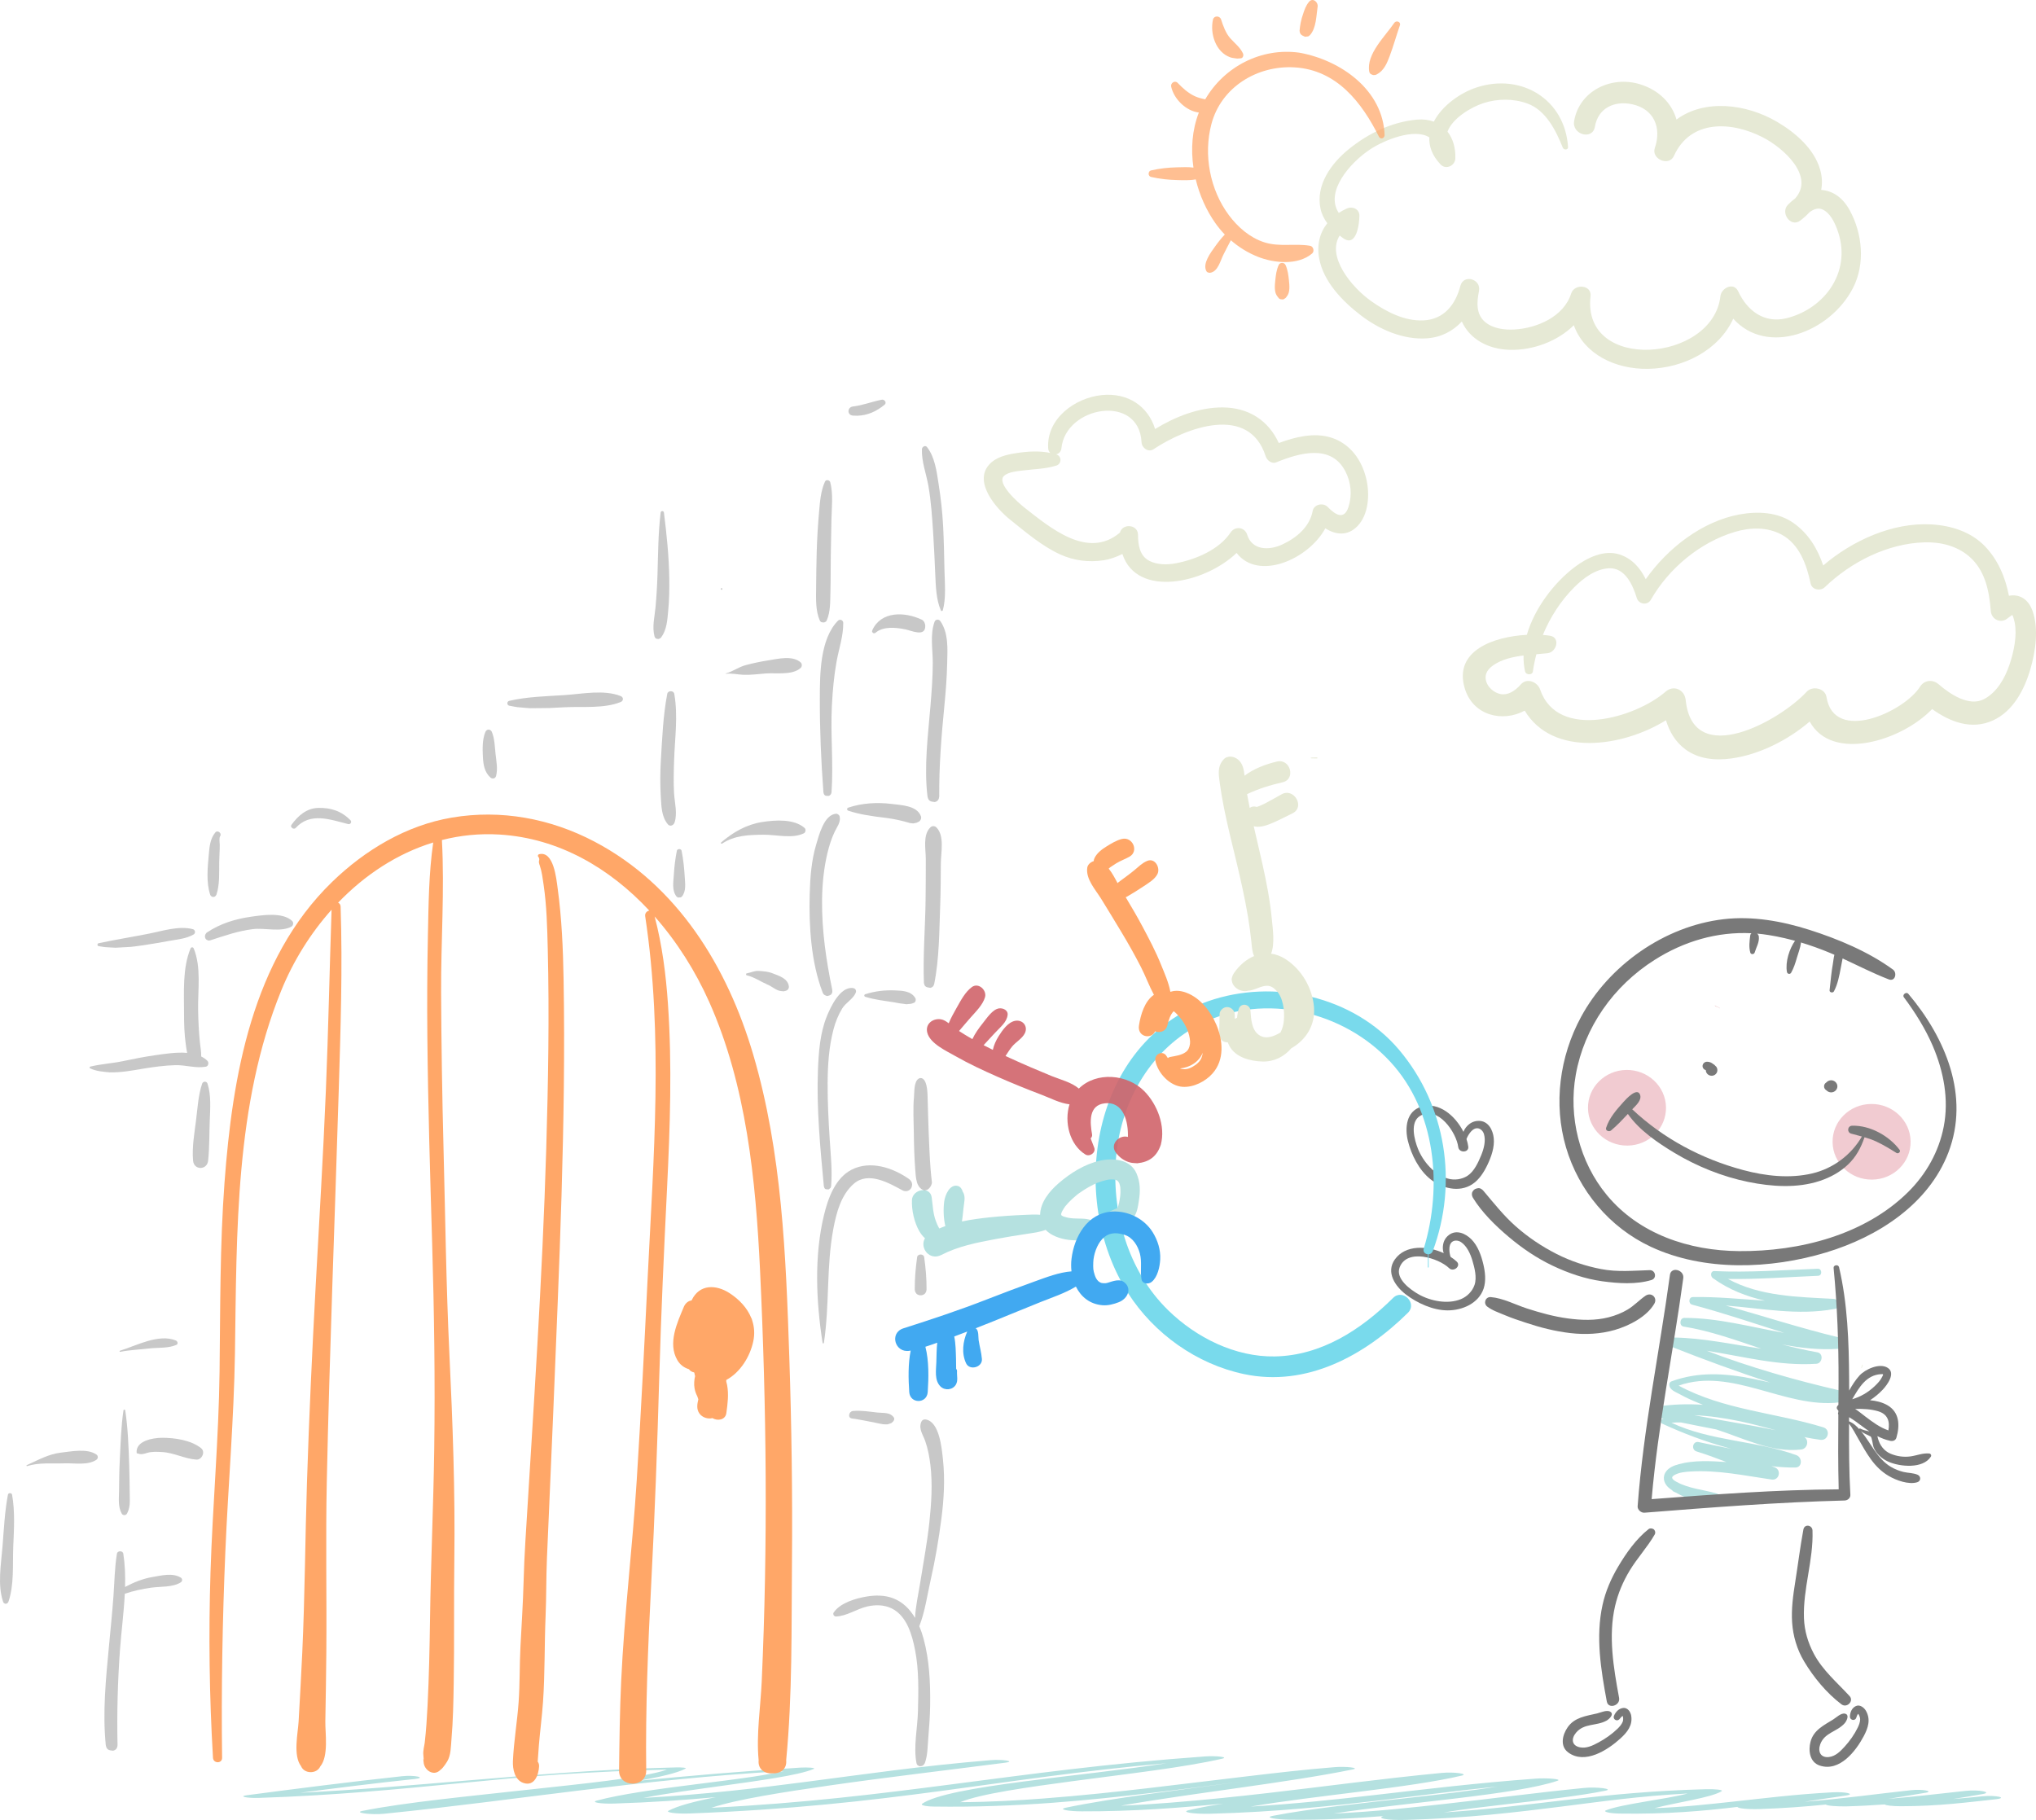 <?xml version="1.0" encoding="UTF-8"?>
<!DOCTYPE svg PUBLIC "-//W3C//DTD SVG 1.1//EN" "http://www.w3.org/Graphics/SVG/1.1/DTD/svg11.dtd">
<svg version="1.1" xmlns="http://www.w3.org/2000/svg" xmlns:xlink="http://www.w3.org/1999/xlink" x="0" y="0" width="343.906" height="307.446" viewBox="0, 0, 343.906, 307.446">
  <g id="Layer_1" transform="translate(-122.279, -134.891)">
    <g>
      <path d="M416.129,374.975 C418.172,375.402 420.214,375.966 422.257,376.5 C417.673,375.559 413.044,374.86 408.454,373.958 C411.023,374.073 413.586,374.443 416.129,374.975 M401.855,374.218 C402.326,374.331 402.799,374.439 403.273,374.549 C403.214,374.563 403.156,374.576 403.098,374.592 C402.768,374.682 402.71,375.234 403.032,375.383 C406.624,377.042 410.259,378.407 414.05,379.451 C414.278,379.515 414.509,379.578 414.739,379.643 C412.869,379.282 411.013,378.874 409.183,378.498 C408.203,378.296 407.886,379.783 408.838,380.078 C410.545,380.61 412.223,381.223 413.888,381.871 C411.242,381.698 408.424,381.539 405.867,382.23 C405.002,382.464 404.02,382.839 403.55,383.701 C403.017,384.679 403.479,385.714 404.293,386.336 C404.44,386.448 404.589,386.552 404.739,386.655 C404.79,386.742 404.866,386.816 404.975,386.864 C405.101,386.922 405.226,386.98 405.351,387.036 C406.374,387.63 407.493,388.057 408.634,388.394 C409.677,388.756 410.739,389.041 411.848,389.176 C413.062,389.328 413.509,387.557 412.281,387.193 C410.056,386.536 407.559,386.379 405.485,385.229 C404.813,384.861 404.336,384.467 405.188,384.026 C405.977,383.614 406.94,383.527 407.808,383.473 C412.415,383.182 416.987,384.175 421.535,384.831 C422.835,385.018 423.257,383.164 421.993,382.738 C421.826,382.678 421.656,382.621 421.487,382.565 C422.829,382.726 424.18,382.816 425.54,382.8 C426.745,382.785 426.735,381.085 425.721,380.714 C418.911,378.219 411.233,378.373 404.616,375.236 C405.152,375.186 405.684,375.171 406.213,375.184 C408.197,375.595 410.19,375.975 412.18,376.365 C416.922,377.907 421.583,380.342 426.539,379.752 C427.59,379.627 427.896,378.177 427.057,377.659 C427.965,377.844 428.877,378.002 429.791,378.121 C431.089,378.29 431.555,376.406 430.253,376.007 C422.131,373.51 413.452,373.085 405.818,368.963 C414.83,365.783 423.818,372.882 432.952,371.799 C433.986,371.677 434.234,370.06 433.126,369.804 C425.524,368.058 417.914,365.88 410.561,363.075 C416.73,364.035 422.841,365.696 429.094,365.273 C430.11,365.207 430.332,363.527 429.263,363.34 C427.243,362.983 425.244,362.518 423.257,362 C426.411,362.597 429.583,362.976 432.809,362.744 C433.825,362.673 434.004,361.089 432.975,360.842 C426.51,359.29 420.171,357.219 413.761,355.433 C419.875,355.908 425.954,357.156 432.085,356.023 C432.085,356.024 432.086,356.024 432.087,356.023 C432.158,356.01 432.23,356 432.302,355.985 C433.261,355.798 432.865,354.356 432.018,354.31 C426.021,353.985 419.574,353.907 414.139,350.942 C419.228,351.023 424.311,350.62 429.39,350.408 C430.113,350.376 430.064,349.197 429.342,349.223 C423.517,349.434 417.68,349.887 411.845,349.615 C411.191,349.585 411.159,350.482 411.594,350.8 C414.303,352.761 417.299,353.905 420.417,354.618 C416.346,354.354 412.267,353.924 408.208,354.005 C407.506,354.019 407.43,355.106 408.096,355.283 C413.334,356.682 418.481,358.416 423.651,360.062 C418.047,359.074 412.495,357.51 406.78,357.525 C405.999,357.526 405.864,358.858 406.653,358.985 C411.138,359.709 415.451,361.271 419.789,362.726 C414.836,361.994 409.906,360.895 404.894,360.838 C403.942,360.827 403.995,362.154 404.753,362.456 C410.22,364.609 415.718,366.632 421.279,368.435 C420.325,368.222 419.371,368.012 418.416,367.818 C413.727,366.869 409.166,366.568 404.605,368.247 C404.378,368.331 404.237,368.544 404.241,368.797 C404.255,369.7 405.335,370.041 405.996,370.407 C407.018,370.98 408.081,371.455 409.161,371.893 C409.419,372.003 409.677,372.102 409.941,372.203 C407.296,372.035 404.646,372.107 402,372.536 C401.151,372.675 400.901,373.991 401.855,374.218" fill="#B5E1E0"/>
      <path d="M390.509,322.11 C390.567,325.64 393.563,328.464 397.204,328.415 C400.843,328.37 403.746,325.471 403.687,321.943 C403.63,318.414 400.632,315.59 396.993,315.635 C393.355,315.684 390.451,318.582 390.509,322.11" fill="#F1CBD1"/>
      <path d="M431.826,327.859 C431.884,331.387 434.88,334.21 438.519,334.163 C442.159,334.119 445.062,331.219 445.004,327.689 C444.946,324.16 441.949,321.337 438.311,321.384 C434.671,321.431 431.768,324.329 431.826,327.859" fill="#F1CBD1"/>
      <path d="M389.324,306.703 C394.006,298.029 403.359,291.342 413.429,290.17 C418.289,289.603 423.265,290.494 427.882,291.962 C432.781,293.519 437.886,295.665 442.019,298.674 C442.782,299.229 442.403,300.758 441.326,300.342 C438.652,299.311 436.115,298.001 433.517,296.805 C433.413,297.341 433.307,297.878 433.207,298.417 C432.959,299.738 432.69,301.156 432.054,302.358 C431.888,302.679 431.278,302.561 431.32,302.176 C431.489,300.646 431.615,299.129 431.89,297.608 C431.928,297.399 431.986,296.78 432.131,296.183 C431.894,296.081 431.66,295.975 431.422,295.877 C428.101,294.489 424.624,293.431 421.056,292.852 C420.394,292.744 419.735,292.664 419.076,292.605 C419.233,292.727 419.349,292.898 419.37,293.106 C419.47,294.085 418.94,294.892 418.667,295.797 C418.561,296.14 418.027,296.174 417.925,295.807 C417.662,294.865 417.797,293.885 417.914,292.933 C417.939,292.757 418.014,292.629 418.119,292.543 C412.304,292.251 406.726,293.903 401.784,297.031 C394.796,301.455 389.877,308.45 388.448,316.445 C387.185,323.51 389.038,331.152 393.695,336.775 C399.145,343.357 407.547,346.176 416.037,346.241 C426.269,346.321 437.276,343.504 444.6,336.246 C447.66,333.207 449.777,329.421 450.595,325.237 C451.5,320.618 450.588,315.884 448.75,311.582 C447.505,308.682 445.764,305.9 443.867,303.36 C443.543,302.929 444.271,302.364 444.621,302.78 C450.932,310.248 455.029,320.075 451.386,329.586 C448.056,338.282 439.54,343.812 430.722,346.47 C421.363,349.29 410.156,349.724 401.144,345.517 C394.094,342.227 388.928,335.965 386.797,328.716 C384.646,321.394 385.707,313.401 389.324,306.703" fill="#797979"/>
      <path d="M430.384,318.42 C430.38,318.115 430.544,317.883 430.785,317.732 C430.981,317.519 431.271,317.386 431.566,317.382 C432.141,317.374 432.629,317.834 432.638,318.391 C432.647,318.949 432.173,319.419 431.601,319.427 C431.304,319.432 431.01,319.304 430.808,319.097 C430.56,318.954 430.391,318.724 430.384,318.42" fill="#797979"/>
      <path d="M409.863,314.992 C409.854,314.591 410.195,314.255 410.607,314.248 C411.004,314.241 411.395,314.397 411.685,314.662 C411.757,314.695 411.825,314.739 411.889,314.801 C411.944,314.853 411.997,314.91 412.045,314.969 C412.053,314.977 412.062,314.985 412.073,314.99 C412.337,315.195 412.419,315.609 412.337,315.911 C412.229,316.319 411.843,316.614 411.407,316.62 C411.06,316.624 410.733,316.447 410.552,316.16 C410.46,316.013 410.416,315.855 410.412,315.683 C410.41,315.681 410.412,315.679 410.412,315.675 C410.104,315.583 409.868,315.336 409.863,314.992" fill="#797979"/>
      <path d="M393.574,325.403 C394.13,323.7 395.335,322.346 396.525,321.022 C396.935,320.566 398.819,318.503 399.304,319.817 C399.637,320.724 398.662,321.585 397.985,322.287 C403.198,327.201 409.713,330.676 416.717,332.547 C420.482,333.554 424.561,334.018 428.391,333.117 C431.94,332.28 434.994,329.967 436.777,326.881 C436.179,326.717 435.573,326.567 434.967,326.396 C434.204,326.181 434.331,325.078 435.132,325.057 C438.178,324.975 441.383,326.783 443.145,329.132 C443.379,329.441 442.94,329.862 442.617,329.659 C441.499,328.957 440.382,328.276 439.178,327.717 C438.54,327.419 437.886,327.198 437.224,327.008 C436.608,328.786 435.82,330.3 434.415,331.635 C433.086,332.894 431.465,333.78 429.717,334.366 C425.844,335.663 421.513,335.357 417.564,334.552 C413.221,333.665 408.895,331.92 405.123,329.649 C402.29,327.942 399.167,325.827 397.247,323.07 C396.339,324.036 395.438,325.001 394.41,325.859 C394.065,326.15 393.41,325.9 393.574,325.403" fill="#797979"/>
      <path d="M425.513,293.768 C425.847,293.298 426.548,293.721 426.481,294.211 C426.363,295.058 426.021,295.898 425.784,296.721 C425.541,297.575 425.269,298.428 424.828,299.207 C424.64,299.532 424.18,299.443 424.117,299.083 C423.811,297.395 424.526,295.161 425.513,293.768" fill="#797979"/>
      <path d="M435.553,375.558 C435.253,375.308 434.932,375.151 434.61,374.992 C434.611,374.759 434.611,374.526 434.613,374.294 C435.36,374.729 436.055,375.257 436.746,375.772 C437.178,376.094 437.611,376.408 438.055,376.702 C437.517,376.583 436.976,376.473 436.495,376.214 C436.408,376.166 436.322,376.24 436.336,376.321 C436.091,376.05 435.831,375.791 435.553,375.558 M440.029,367.025 C440.461,367.002 440.403,367.071 440.201,367.484 C439.897,368.11 439.391,368.627 438.891,369.099 C437.833,370.1 436.537,370.855 435.142,371.265 C436.325,369.228 437.533,367.157 440.029,367.025 M439.515,373.292 C441.196,373.789 441.521,375.077 441.252,376.528 C439.801,376.027 438.592,375.118 437.35,374.181 C436.89,373.833 436.29,373.331 435.639,372.901 C436.947,372.867 438.267,372.922 439.515,373.292 M448.147,380.429 C447.037,380.332 446.09,380.763 444.99,380.919 C443.857,381.08 442.687,380.909 441.635,380.475 C440.511,380.01 439.789,379.018 439.484,377.875 C439.453,377.761 439.429,377.626 439.392,377.494 C440.078,377.847 440.801,378.128 441.586,378.295 C442.006,378.384 442.465,378.228 442.599,377.777 C443.22,375.678 443.138,373.422 441.038,372.244 C440.17,371.759 439.176,371.526 438.151,371.431 C438.946,370.917 439.678,370.306 440.319,369.623 C441.039,368.855 442.521,366.879 441.161,365.973 C439.794,365.063 437.323,366.206 436.364,367.268 C435.675,368.032 435.121,368.895 434.626,369.798 C434.626,369.154 434.625,368.512 434.621,367.868 C434.579,361.595 434.362,355.093 432.915,348.949 C432.799,348.452 431.948,348.573 431.998,349.083 C432.619,355.519 432.856,361.883 432.833,368.344 C432.829,369.637 432.819,370.929 432.81,372.222 C432.581,372.388 432.435,372.702 432.615,372.961 C432.674,373.047 432.737,373.124 432.803,373.195 L432.801,373.452 C432.795,373.464 432.79,373.475 432.784,373.486 C432.719,373.61 432.736,373.748 432.798,373.857 C432.768,378.067 432.745,382.275 432.857,386.484 C422.301,386.551 411.779,387.341 401.263,388.139 C402.338,375.614 404.918,363.266 406.605,350.814 C406.796,349.392 404.551,348.811 404.355,350.242 C402.578,363.286 399.868,376.209 398.895,389.347 C398.853,389.915 399.468,390.477 400.049,390.431 C411.307,389.539 422.57,388.66 433.869,388.37 C434.384,388.355 434.858,387.932 434.829,387.411 C434.602,383.411 434.592,379.401 434.608,375.392 C435.21,376.168 435.719,377.15 436.157,377.924 C436.827,379.106 437.493,380.298 438.291,381.4 C439.116,382.54 440.093,383.516 441.316,384.228 C442.584,384.967 444.676,385.735 446.128,385.286 C446.774,385.087 446.784,384.283 446.183,384.02 C445.457,383.703 444.611,383.736 443.84,383.555 C443.076,383.376 442.357,383.089 441.68,382.692 C440.503,382.004 439.611,380.923 438.846,379.816 C438.164,378.829 437.553,377.814 436.806,376.873 C436.742,376.792 436.675,376.712 436.608,376.632 C437.067,377.043 437.678,377.258 438.229,377.543 C438.491,377.679 438.603,378.977 438.739,379.337 C439.159,380.448 440.148,381.319 441.207,381.797 C443.189,382.691 447.094,383.052 448.424,380.966 C448.571,380.736 448.407,380.452 448.147,380.429" fill="#797979"/>
      <path d="M425.52,402.103 C425.988,399.163 426.351,396.191 426.895,393.268 C427.077,392.291 428.403,392.488 428.434,393.449 C428.609,398.443 426.805,403.271 426.991,408.263 C427.073,410.381 427.658,412.37 428.66,414.263 C430.161,417.08 432.561,419.087 434.697,421.409 C435.476,422.26 434.232,423.487 433.327,422.803 C430.808,420.897 428.594,418.208 427.002,415.527 C425.811,413.53 425.15,411.271 424.992,408.989 C424.837,406.675 425.158,404.376 425.52,402.103" fill="#797979"/>
      <path d="M428.092,429.149 C428.601,427.157 430.325,426.359 431.942,425.352 C432.453,425.034 433.259,424.222 433.929,424.38 C434.748,424.572 434.177,425.649 433.862,426.006 C432.58,427.452 430.472,427.555 429.743,429.55 C429.297,430.763 429.78,431.867 431.204,431.706 C432.326,431.579 433.149,430.732 433.86,429.952 C434.728,428.999 435.501,427.907 436.068,426.749 C436.283,426.309 436.461,425.845 436.482,425.347 C436.496,425.095 436.341,424.638 436.148,424.405 C436.136,424.416 436.125,424.422 436.114,424.434 C435.966,424.615 435.896,424.909 435.803,425.122 C435.558,425.681 434.728,425.455 434.754,424.857 C434.786,424.144 435.072,423.418 435.755,423.098 C436.425,422.78 437.147,423.349 437.462,423.898 C438.304,425.381 437.816,426.805 437.089,428.182 C435.772,430.671 433.033,434.251 429.671,433.151 C427.932,432.579 427.72,430.598 428.092,429.149" fill="#797979"/>
      <path d="M400.765,393.189 C400.966,393.035 401.263,393.071 401.474,393.157 C401.566,393.196 401.646,393.238 401.702,393.322 C401.721,393.35 401.741,393.378 401.759,393.408 C401.886,393.607 401.912,393.883 401.791,394.096 C400.564,396.237 398.824,398.091 397.547,400.215 C396.421,402.08 395.579,404.073 395.089,406.181 C393.907,411.238 394.834,416.677 395.762,421.704 C396.007,423.022 393.941,423.669 393.69,422.331 C392.687,416.965 391.781,411.397 392.972,405.992 C393.47,403.723 394.41,401.558 395.596,399.554 C396.939,397.283 398.654,394.836 400.765,393.189" fill="#797979"/>
      <path d="M387.063,426.698 C388.234,424.994 390.155,424.781 392.044,424.34 C392.642,424.201 393.692,423.693 394.276,424.048 C394.99,424.481 394.072,425.315 393.652,425.551 C391.924,426.508 389.882,425.947 388.495,427.589 C387.653,428.587 387.729,429.771 389.14,430.063 C390.257,430.293 391.334,429.757 392.279,429.245 C393.437,428.624 394.553,427.84 395.493,426.931 C395.849,426.586 396.181,426.208 396.374,425.75 C396.474,425.515 396.482,425.04 396.379,424.764 C396.367,424.768 396.355,424.774 396.338,424.779 C396.134,424.901 395.967,425.155 395.804,425.326 C395.38,425.773 394.665,425.306 394.896,424.751 C395.174,424.094 395.699,423.505 396.457,423.414 C397.207,423.328 397.698,424.083 397.806,424.696 C398.096,426.344 397.14,427.526 395.97,428.588 C393.854,430.511 390.006,433.014 387.18,430.938 C385.72,429.865 386.206,427.942 387.063,426.698" fill="#797979"/>
      <path d="M457.101,438.341 C455.529,438.507 453.889,438.666 452.178,438.801 C453.908,438.521 455.617,438.238 457.24,437.947 C458.803,437.667 456.666,437.165 454.208,437.432 C454.038,437.45 453.868,437.469 453.698,437.489 L453.698,437.488 C453.698,437.489 453.695,437.489 453.695,437.489 C449.553,437.943 445.625,438.406 441.234,438.775 C443.322,438.427 445.551,438.093 447.584,437.73 C448.884,437.5 447.12,437.092 445.093,437.308 C439.29,437.93 433.649,438.741 427.086,439.265 C429.364,438.902 431.756,438.553 434.122,438.203 C435.674,437.973 434.156,437.538 431.758,437.669 C425.4,438.013 420.222,438.677 414.924,439.248 C411.282,439.64 406.609,440.175 401.731,440.345 C405.39,439.383 411.331,438.57 413.069,437.488 C413.445,437.253 412.049,437.098 410.401,437.142 C392.452,437.621 381.934,440.002 366.158,441.068 C369.21,440.551 373.086,440.105 376.677,439.687 C382.718,438.98 389.022,438.298 393.467,437.389 C394.91,437.094 392.023,436.712 389.882,436.925 C381.527,437.752 374.113,438.76 366.098,439.646 C360.975,440.213 354.406,440.946 347.517,441.256 C359.752,439.363 378.346,438.116 385.365,435.713 C386.243,435.411 383.432,435.224 381.696,435.353 C371.585,436.097 363.034,437.148 354.258,438.149 C347.903,438.871 341.123,439.609 333.527,440.078 C344.281,438.21 360.403,436.934 369.199,434.839 C370.409,434.552 367.904,434.183 365.751,434.393 C355.292,435.4 346.237,436.665 336.456,437.786 C331.249,438.384 325.815,438.952 319.922,439.418 C317.301,439.626 314.502,439.811 311.594,439.927 C323.758,437.781 339.741,436.064 350.783,433.798 C352.06,433.536 349.611,433.262 347.787,433.409 C342.468,433.836 337.694,434.403 333.03,434.951 C327.359,435.614 321.882,436.307 316.189,436.966 C310.645,437.609 304.837,438.224 298.492,438.713 C294.246,439.038 289.374,439.308 284.481,439.332 C287.809,437.931 295.981,436.783 303.629,435.762 C312.495,434.577 322.437,433.451 328.741,431.979 C329.875,431.712 327.676,431.472 325.844,431.603 C309.341,432.777 296.152,434.623 282.786,436.351 C270.881,437.89 258.075,439.513 242.45,440.279 C246.72,438.844 254.862,437.591 262.6,436.481 C271.954,435.138 282.266,433.93 292.126,432.657 C293.883,432.431 291.624,432.067 289.619,432.233 C277.921,433.196 268.351,434.613 258.523,435.885 C250.35,436.947 241.467,438.028 230.95,438.615 C234.765,437.861 239.667,437.212 244.38,436.549 C250.154,435.742 257.213,434.808 259.733,433.712 C260.18,433.52 258.621,433.421 257.49,433.491 C247.674,434.1 238.614,434.877 229.929,435.736 C233.666,435.109 236.671,434.415 238.078,433.663 C238.343,433.521 237.443,433.436 236.497,433.458 C223.54,433.763 211.978,434.764 200.887,435.697 C191.889,436.456 182.847,437.245 172.957,437.747 C179.188,436.937 185.476,436.139 192.312,435.419 C194.446,435.195 192.324,434.716 190.206,434.946 C181.018,435.941 172.428,437.043 164.001,438.155 C162.408,438.365 164.089,438.671 166.007,438.61 C178.721,438.195 189.413,437.146 199.949,436.125 C205.425,435.594 210.874,435.047 216.9,434.641 C222.623,434.257 228.687,433.966 234.951,433.832 C230.748,435.28 220.027,436.283 211.414,437.235 C201.565,438.325 190.642,439.363 183.473,440.812 C181.98,441.111 184.968,441.509 187.153,441.289 C199.11,440.08 209.643,438.621 220.766,437.28 C231.155,436.026 241.952,434.817 254.706,434.076 C253.184,434.404 251.558,434.715 249.553,435.017 C246.577,435.465 243.267,435.873 240.004,436.282 C233.477,437.102 227.08,437.98 223.088,439.065 C222.024,439.355 223.748,439.638 226.024,439.566 C232.276,439.368 237.95,438.976 243.199,438.486 C239.596,439.198 236.696,439.962 235.196,440.78 C234.658,441.076 236.59,441.322 238.741,441.242 C272.806,439.953 290.785,435.266 319.334,432.75 C304.957,434.99 282.388,436.552 278.029,439.606 C277.761,439.795 278.407,440.051 280.047,440.074 C294.138,440.28 306.651,438.963 316.848,437.762 C322.06,437.15 327.014,436.498 332.033,435.854 C321.608,437.266 310.347,438.584 302.299,440.266 C300.919,440.554 302.781,440.875 304.986,440.882 C313.55,440.91 321.708,440.292 328.909,439.568 C326.77,439.912 324.808,440.276 323.111,440.676 C321.574,441.035 324.088,441.356 326.705,441.286 C337.961,440.991 347.299,439.971 355.825,438.972 C362.212,438.223 368.366,437.385 375.207,436.694 C370.893,437.407 365.41,438.014 360.329,438.593 C352.141,439.528 343.461,440.433 337.301,441.634 C335.673,441.949 337.948,442.261 340.146,442.288 C345.716,442.359 351.059,442.08 355.976,441.678 C355.967,441.683 355.956,441.683 355.949,441.686 C354.739,442.066 356.682,442.407 359.707,442.326 C370.108,442.05 378.576,441.01 386.164,440.059 C392.464,439.268 399.148,438.297 407.362,437.865 C403.572,438.875 396.207,439.625 393.53,440.718 C393.003,440.934 394.122,441.229 395.838,441.255 C403.819,441.382 409.969,440.82 415.762,440.133 C415.765,440.373 417.52,440.562 419.461,440.496 C423.669,440.354 427.307,440.075 430.671,439.733 C430.873,439.937 432.607,440.081 434.257,440.037 C436.49,439.976 438.596,439.86 440.611,439.713 C440.844,439.88 441.888,440.018 443.396,440.017 C449.836,440.008 454.565,439.35 459.337,438.845 C461.586,438.604 459.386,438.097 457.101,438.341" fill="#B5E1E0"/>
      <path d="M371.023,336.169 C371.268,335.786 371.477,335.693 371.929,335.614 C372.317,335.547 372.657,335.829 372.879,336.091 C374.629,338.165 376.24,340.219 378.29,342.039 C380.38,343.892 382.713,345.458 385.221,346.731 C387.571,347.926 390.084,348.761 392.686,349.266 C395.484,349.813 398.119,349.539 400.93,349.457 C401.916,349.427 402.197,350.829 401.24,351.12 C398.632,351.913 395.595,351.701 392.923,351.335 C390.009,350.933 387.188,349.965 384.553,348.712 C381.854,347.434 379.362,345.732 377.102,343.823 C374.88,341.952 372.577,339.69 371.071,337.223 C370.885,336.916 370.818,336.488 371.023,336.169" fill="#797979"/>
      <path d="M362.144,323.402 C365.17,321.589 368.29,326.228 368.593,328.65 C368.719,329.706 370.435,329.634 370.288,328.581 C370.233,328.172 370.13,327.747 369.986,327.314 C370.243,326.622 370.843,325.717 371.494,325.524 C372.167,325.327 372.757,325.862 372.937,326.463 C373.281,327.612 372.916,328.972 372.471,330.05 C371.985,331.229 371.285,332.794 370.144,333.525 C369.19,334.135 367.952,334.303 366.858,333.994 C364.529,333.339 362.637,331.071 361.79,328.954 C361.204,327.489 360.371,324.469 362.144,323.402 M360.095,327.64 C360.674,329.965 361.959,332.554 363.899,334.094 C365.821,335.623 368.718,336.403 370.953,334.953 C372.119,334.2 372.937,332.902 373.515,331.691 C374.175,330.303 374.754,328.69 374.589,327.133 C374.446,325.79 373.687,324.259 372.089,324.237 C371.163,324.228 370.425,324.667 369.874,325.371 C369.697,325.599 369.567,325.844 369.477,326.096 C368.128,323.417 365.366,320.969 362.37,321.846 C359.787,322.603 359.558,325.469 360.095,327.64" fill="#797979"/>
      <path d="M358.69,349.005 C359.917,345.724 365.287,347.41 367.052,349.117 C367.817,349.858 369.119,348.741 368.342,348.014 C368.041,347.731 367.689,347.462 367.303,347.213 C367.068,346.515 366.969,345.439 367.359,344.887 C367.758,344.32 368.561,344.375 369.081,344.731 C370.075,345.412 370.646,346.702 370.979,347.812 C371.342,349.03 371.779,350.68 371.345,351.956 C370.983,353.019 370.115,353.911 369.061,354.348 C366.825,355.276 363.908,354.674 361.912,353.548 C360.528,352.767 357.968,350.929 358.69,349.005 M359.756,353.569 C361.67,355.024 364.313,356.247 366.804,356.253 C369.279,356.256 372.04,355.078 372.882,352.568 C373.316,351.263 373.141,349.745 372.829,348.447 C372.474,346.957 371.909,345.348 370.799,344.233 C369.839,343.274 368.278,342.55 367.012,343.521 C366.277,344.08 365.978,344.881 365.99,345.764 C365.994,346.056 366.049,346.326 366.137,346.579 C363.387,345.324 359.678,345.121 357.882,347.652 C356.335,349.832 357.964,352.205 359.756,353.569" fill="#797979"/>
      <path d="M400.213,353.789 C399.174,354.507 398.321,355.441 397.221,356.105 C396.229,356.702 395.133,357.128 394.013,357.418 C391.743,358.004 389.382,357.922 387.096,357.612 C384.733,357.291 382.437,356.656 380.184,355.926 C378.244,355.294 376.162,354.181 374.099,354.009 C373.173,353.935 372.802,355.077 373.479,355.603 C374.329,356.263 375.485,356.643 376.478,357.066 C377.615,357.55 378.813,357.937 379.986,358.329 C382.432,359.146 384.952,359.791 387.532,360.089 C390.027,360.377 392.621,360.259 395.059,359.55 C397.459,358.85 400.419,357.345 401.713,355.13 C402.304,354.115 401.209,353.1 400.213,353.789" fill="#797979"/>
      <path d="M412.803,305.227 L412.803,305.211 C412.576,304.986 412.213,304.981 411.986,304.757 C411.963,304.734 411.927,304.767 411.949,304.789 C412.185,305.011 412.55,305.007 412.786,305.227 L412.803,305.227 z" fill="#D1646B" opacity="0.61"/>
      <path d="M461.687,247.232 C460.91,249.502 459.56,251.871 457.393,253 C454.904,254.295 451.714,252.2 449.736,250.483 C448.748,249.627 447.322,249.746 446.603,250.887 C443.917,255.149 432.056,260.552 430.791,252.619 C430.555,251.133 428.404,250.711 427.459,251.739 C422.945,256.65 408.214,264.869 407.014,253.149 C406.836,251.402 404.989,250.532 403.61,251.739 C398.599,256.124 385.395,260.039 382.427,251.375 C381.984,250.085 380.191,249.332 379.163,250.513 C378.148,251.679 376.91,252.378 375.737,252.14 C374.627,251.915 373.678,251.035 373.358,250.131 C372.998,249.117 373.28,248.123 374.519,247.268 C375.968,246.268 377.786,245.855 379.627,245.624 C379.604,246.53 379.682,247.43 379.881,248.31 C380.024,248.939 381.108,248.994 381.204,248.31 C381.344,247.335 381.541,246.367 381.794,245.41 C382.443,245.356 383.079,245.305 383.681,245.238 C385.222,245.068 385.894,242.564 384.081,242.284 C383.713,242.227 383.312,242.184 382.889,242.153 C384.119,239.155 385.91,236.384 388.189,234.099 C389.725,232.56 391.772,231.019 394.022,230.892 C396.781,230.737 398.083,233.732 398.755,235.919 C399.076,236.967 400.545,237.223 401.115,236.227 C404.148,230.92 409.399,226.526 415.279,224.756 C417.876,223.973 420.743,223.88 423.184,225.186 C426.211,226.802 427.453,230.294 428.109,233.448 C428.336,234.542 429.777,234.792 430.513,234.083 C434.961,229.804 441.112,226.692 447.352,226.508 C450.008,226.429 452.743,227.081 454.81,228.815 C457.57,231.13 458.284,234.666 458.546,238.086 C458.66,239.586 460.305,240.316 461.454,239.289 C461.635,239.129 462.251,238.741 462.119,238.793 C462.139,238.785 462.147,238.78 462.163,238.774 C462.198,238.824 462.24,238.891 462.29,238.983 C462.326,239.053 462.502,239.636 462.586,240.057 C463.019,242.245 462.447,245.009 461.687,247.232 M465.602,238.102 C464.849,235.975 463.269,235.217 461.611,235.536 C461.019,232.426 459.757,229.438 457.526,227.137 C455.166,224.705 451.81,223.665 448.507,223.479 C442.004,223.112 435.215,226.167 430.244,230.415 C429.278,227.564 427.721,224.981 425.174,223.208 C422.538,221.373 419.146,221.239 416.095,221.797 C409.837,222.942 403.964,227.468 400.268,232.737 C399.342,230.862 397.99,229.272 395.878,228.568 C393.214,227.68 390.296,229.145 388.225,230.716 C384.839,233.287 381.482,237.605 380.183,242.132 C374.645,242.426 367.801,244.768 369.685,251.144 C371.063,255.806 376.103,256.959 379.821,254.938 C384.518,262.761 396.274,261.146 403.68,256.565 C404.261,258.47 405.248,260.196 406.936,261.462 C409.165,263.131 412.01,263.388 414.691,263.023 C419.4,262.38 424.223,259.968 427.96,256.783 C431.735,263.688 443.5,260.042 448.64,254.672 C451.664,256.848 455.3,258.252 458.938,256.582 C462.348,255.015 464.236,251.36 465.237,247.923 C466.107,244.937 466.668,241.114 465.602,238.102" fill="#E6E9D5"/>
      <path d="M350.062,220.511 C349.336,222.805 347.838,221.868 346.544,220.531 C345.797,219.758 344.22,220.064 344.008,221.201 C343.502,223.909 341.267,225.757 338.877,226.869 C336.648,227.907 333.777,227.889 332.935,225.202 C332.527,223.903 330.881,223.734 330.147,224.837 C328.202,227.758 324.254,229.4 320.941,230.038 C319.47,230.321 317.764,230.332 316.407,229.63 C314.779,228.788 314.508,226.932 314.508,225.273 C314.509,224.27 313.732,223.769 312.955,223.769 C312.292,223.769 311.636,224.135 311.454,224.861 C306.022,229.448 299.696,224.063 295.268,220.595 C294.328,219.857 290.534,216.53 291.868,215.284 C292.605,214.598 294.16,214.481 295.094,214.364 C297.022,214.121 298.836,214.122 300.706,213.542 C301.636,213.253 301.641,211.943 300.706,211.657 C300.695,211.654 300.684,211.651 300.672,211.648 C301.113,211.549 301.507,211.198 301.568,210.599 C302.284,203.495 314.67,201.326 315.1,209.598 C315.15,210.562 316.234,211.37 317.14,210.768 C322.681,207.093 333.262,203.14 336.072,211.983 C336.289,212.666 337.1,213.301 337.852,212.994 C341.81,211.379 347.136,209.863 349.54,214.534 C350.5,216.399 350.689,218.523 350.062,220.511 M353.071,215.822 C352.313,212.575 350.316,209.792 347.058,208.793 C344.227,207.923 341.047,208.703 338.285,209.733 C336.545,205.94 333.208,203.74 328.802,203.717 C324.827,203.698 320.804,205.267 317.392,207.364 C316.205,203.517 312.803,201.19 308.403,201.632 C303.839,202.09 299.037,205.611 299.327,210.599 C299.348,210.956 299.485,211.224 299.683,211.404 C297.782,211.019 295.88,211.142 293.927,211.438 C292.302,211.684 290.496,212.104 289.355,213.382 C286.678,216.382 290.587,220.825 292.884,222.662 C295.501,224.757 298.266,227.138 301.335,228.541 C303.684,229.614 306.186,229.916 308.728,229.533 C309.591,229.402 310.783,229.035 311.862,228.47 C314.296,235.948 325.761,233.477 331.155,228.3 C334.839,233.099 343.336,229.352 346.143,224.14 C347.855,225.226 349.861,225.512 351.55,223.792 C353.488,221.819 353.664,218.355 353.071,215.822" fill="#E6E9D5"/>
      <path d="M434.693,170.364 C433.484,168.167 431.748,167.096 429.901,166.975 C430.109,165.899 430.071,164.745 429.718,163.528 C428.697,159.992 425.528,157.291 422.478,155.489 C417.227,152.39 410.156,151.591 405.46,155.086 C404.669,152.327 402.491,150.107 399.295,149.124 C394.486,147.644 389.055,150.191 388.168,155.343 C387.773,157.637 391.285,158.617 391.675,156.309 C392.214,153.12 394.979,151.852 398.004,152.512 C401.689,153.316 402.972,156.502 401.801,159.884 C401.152,161.758 404.197,163.063 405.019,161.241 C407.828,155.023 414.763,155.366 420.076,158.108 C423.557,159.905 428.849,164.682 425.501,168.414 C425.077,168.726 424.666,169.084 424.274,169.488 C422.97,170.837 424.74,173.362 426.343,172.171 C426.462,172.084 426.575,171.993 426.688,171.902 C426.689,171.902 426.689,171.903 426.69,171.905 C426.694,171.899 426.699,171.895 426.704,171.89 C427.153,171.529 427.566,171.144 427.938,170.737 C428.589,170.252 429.335,169.937 430.088,170.262 C431.384,170.821 432.122,172.375 432.59,173.611 C433.807,176.832 433.557,180.198 431.774,183.127 C430.075,185.918 427.105,187.931 423.954,188.669 C420.232,189.539 417.391,187.358 415.881,184.108 C415.128,182.489 413.038,183.518 412.879,184.92 C411.615,196.127 389.43,197.854 390.942,184.92 C391.17,182.979 388.207,182.764 387.667,184.478 C386.433,188.391 381.878,190.344 378.076,190.553 C376.407,190.644 374.466,190.407 373.138,189.295 C371.556,187.971 371.73,185.888 372.098,184.061 C372.51,182.018 369.485,181.142 368.951,183.194 C368.135,186.346 366.187,188.839 362.753,189.014 C359.548,189.177 356.416,187.558 353.88,185.754 C350.503,183.353 346.344,178.206 348.563,174.687 C348.754,174.837 348.946,174.981 349.139,175.119 C351.451,176.778 351.888,172.602 351.9,171.343 C351.911,170.178 350.708,169.696 349.765,170.119 C349.282,170.336 348.832,170.585 348.413,170.858 C346.046,167.281 350.288,162.42 353.646,160.169 C356.053,158.554 361.182,156.476 363.712,158.1 C363.639,159.612 364.184,161.177 365.613,162.677 C366.521,163.629 368.069,162.879 368.106,161.645 C368.159,159.857 367.687,158.287 366.783,157.129 C367.601,154.877 370.758,152.992 372.842,152.314 C375.224,151.54 377.911,151.52 380.269,152.376 C383.401,153.511 385.093,156.941 386.25,159.826 C386.427,160.266 387.181,160.259 387.142,159.706 C386.604,151.654 379.261,147.228 371.763,149.641 C368.882,150.569 365.848,152.776 364.469,155.441 C363.635,155.133 362.676,155.003 361.605,155.099 C357.368,155.482 353.419,157.419 350.136,160.064 C347.149,162.471 344.468,166.156 345.337,170.176 C345.531,171.073 345.94,171.877 346.475,172.601 C345.209,174.198 344.677,176.238 345.107,178.56 C345.834,182.499 349.056,185.785 352.096,188.127 C355.221,190.533 359.325,192.346 363.338,192.043 C365.785,191.86 367.72,190.788 369.202,189.205 C370.484,192.078 373.518,193.905 377.361,193.991 C381.18,194.076 385.339,192.577 388.119,189.83 C389.831,194.665 395.062,197.299 400.67,197.2 C406.656,197.093 412.616,194.046 415.046,188.728 C420.755,195.086 431.383,191.084 435.262,183.561 C437.377,179.46 436.879,174.335 434.693,170.364" fill="#E6E9D5"/>
      <path d="M326.525,180.973 L326.717,180.963 C328.016,180.757 328.414,178.926 328.935,177.901 C329.347,177.092 329.753,176.278 330.187,175.479 C331.524,176.643 333.04,177.583 334.722,178.258 C337.472,179.36 341.538,179.747 343.917,177.71 C344.339,177.349 344.135,176.512 343.575,176.415 C340.948,175.962 338.444,176.659 335.82,175.819 C333.404,175.047 331.355,173.255 329.86,171.251 C326.649,166.944 325.533,161.035 326.9,155.855 C328.554,149.587 334.669,145.898 340.952,146.272 C348.052,146.695 352.308,152.174 355.219,158.021 C355.535,158.475 356.069,158.275 356.159,157.767 L356.159,157.762 C355.923,150.096 348.759,145.063 341.787,143.795 C335.304,142.88 329.049,146.173 325.859,151.668 C325.25,151.545 324.649,151.396 324.101,151.143 C322.984,150.628 322.046,149.777 321.204,148.896 C320.729,148.4 319.969,148.917 320.107,149.535 C320.576,151.64 322.616,153.639 324.782,153.901 C324.774,153.919 324.767,153.938 324.759,153.956 C323.642,156.854 323.41,160.07 323.869,163.204 C322.955,163.084 322.005,163.132 321.097,163.156 C319.575,163.195 318.193,163.341 316.709,163.679 C316.161,163.804 316.161,164.658 316.709,164.784 C318.193,165.123 319.575,165.268 321.097,165.307 C322.135,165.334 323.227,165.39 324.253,165.192 C324.903,167.872 326.044,170.428 327.572,172.59 C328.057,173.278 328.591,173.917 329.163,174.512 C328.573,175.13 328.038,175.8 327.525,176.527 C326.787,177.567 325.36,179.408 326.051,180.693 C326.252,180.942 326.113,180.824 326.522,180.973 L326.525,180.973 z" fill="#FFA768" opacity="0.72"/>
      <path d="M354.228,147.574 C354.666,147.548 354.486,147.595 354.778,147.487 C356.02,146.867 356.549,145.606 357.018,144.354 C357.659,142.636 358.144,140.883 358.743,139.154 C358.947,138.567 358.106,138.285 357.79,138.752 C356.258,141.023 353.028,144.029 353.564,146.994 C353.66,147.393 353.879,147.453 354.228,147.574 z" fill="#FFA768" opacity="0.72"/>
      <path d="M342.732,141.106 C343.417,140.99 343.158,141.13 343.563,140.808 C344.624,139.621 344.615,137.517 344.844,136.012 C344.959,135.255 344.034,134.45 343.409,135.176 C342.87,135.802 342.618,136.541 342.367,137.319 C342.053,138.211 341.872,139.134 341.794,140.072 L341.794,140.075 C341.842,140.75 342.185,140.868 342.732,141.106 z" fill="#FFA768" opacity="0.72"/>
      <path d="M331.26,144.786 L331.884,144.74 C332.275,144.68 332.37,144.197 332.227,143.899 C331.698,142.817 330.849,142.223 330.071,141.336 C329.316,140.477 328.88,139.25 328.535,138.182 C328.323,137.528 327.363,137.487 327.17,138.182 C326.629,140.545 327.609,143.712 330.107,144.581 C330.475,144.708 330.873,144.717 331.256,144.786 L331.26,144.786 z" fill="#FFA768" opacity="0.72"/>
      <path d="M339.057,185.47 C339.538,185.153 339.362,185.334 339.631,184.974 C340.207,184.297 340.089,183.123 340.001,182.291 C339.904,181.371 339.806,180.463 339.402,179.621 C339.199,179.199 338.488,179.199 338.286,179.621 C337.882,180.463 337.783,181.371 337.686,182.291 C337.599,183.123 337.482,184.297 338.056,184.974 C338.39,185.467 338.506,185.47 339.057,185.47 z" fill="#FFA768" opacity="0.72"/>
      <path d="M436.914,365.463 C436.929,365.416 436.858,365.393 436.841,365.439 C436.787,365.595 436.732,365.751 436.678,365.908 C436.658,365.966 436.753,365.996 436.771,365.937 C436.819,365.78 436.867,365.621 436.914,365.463" fill="#E6E9D5"/>
      <path d="M358.638,312.281 C350.969,303.16 337.399,300.138 326.308,304.041 C306.681,310.948 302.467,337.168 312.812,353.327 C317.208,360.193 324.408,365.326 332.405,367.016 C342.978,369.251 352.779,363.893 360.102,356.653 C361.73,355.043 359.218,352.533 357.594,354.145 C352.187,359.508 345.465,363.889 337.625,364.033 C330.93,364.156 324.338,360.856 319.617,356.25 C312.672,349.474 309.912,339.408 310.843,329.919 C311.751,320.663 316.844,311.932 325.321,307.765 C335.951,302.54 349.271,305.737 357.135,314.273 C364.839,322.635 365.962,335.312 362.773,345.816 C362.598,346.391 363.024,346.754 363.479,346.774 C363.475,347.502 363.47,348.228 363.465,348.955 C363.465,349.044 363.603,349.044 363.603,348.955 C363.598,348.228 363.593,347.502 363.588,346.775 C363.88,346.752 364.166,346.585 364.295,346.236 C368.563,334.729 366.571,321.716 358.638,312.281" fill="#79DAEC"/>
      <path d="M344.231,305.076 C343.988,301.824 342.144,298.652 339.391,296.896 C338.596,296.39 337.787,296.101 336.989,295.996 C337.644,294.272 337.258,291.76 337.112,290.219 C336.814,287.063 336.216,283.957 335.525,280.867 C335.048,278.731 334.536,276.602 334.049,274.468 C334.939,274.707 335.953,274.421 336.777,274.092 C338.097,273.565 339.353,272.897 340.626,272.268 C342.751,271.218 340.859,267.903 338.757,269.071 C337.884,269.556 337.02,270.056 336.135,270.521 C335.757,270.719 335.372,270.907 334.973,271.062 C334.839,271.113 334.706,271.162 334.571,271.207 C334.095,271.048 333.684,271.136 333.37,271.369 C333.211,270.597 333.065,269.824 332.928,269.049 C334.84,268.132 336.858,267.511 338.926,267.042 C341.206,266.525 340.24,262.988 337.96,263.538 C336.029,264.004 334.092,264.731 332.498,265.926 C332.394,264.898 332.201,263.872 331.413,263.21 C330.721,262.629 329.6,262.445 328.932,263.21 C327.87,264.426 328.12,265.745 328.323,267.235 C328.512,268.621 328.752,269.996 329.023,271.368 C329.63,274.436 330.408,277.47 331.135,280.512 C331.868,283.581 332.562,286.67 333.085,289.783 C333.321,291.19 333.511,292.612 333.655,294.032 C333.745,294.921 333.788,295.714 334.112,296.399 C332.781,296.952 331.592,297.981 330.699,299.289 C330.532,299.535 330.43,299.779 330.379,300.017 C330.344,300.118 330.321,300.223 330.321,300.334 C330.321,300.418 330.335,300.498 330.355,300.575 C330.51,301.754 331.941,302.601 333.149,302.242 C333.243,302.244 333.338,302.24 333.432,302.222 C334.401,302.033 335.337,301.44 336.243,301.42 C336.895,301.407 337.37,301.701 337.885,302.245 C339.02,303.444 339.296,305.608 339.137,307.335 C339.075,308.015 338.886,308.7 338.57,309.305 C337.531,309.937 336.249,310.457 335.148,309.862 C333.677,309.069 333.605,307.046 333.494,305.607 C333.407,304.484 331.87,304.223 331.516,305.339 C331.361,305.83 331.273,306.321 331.241,306.805 C331.136,306.885 331.001,306.94 330.854,306.988 C330.852,306.758 330.849,306.528 330.839,306.299 C330.855,305.898 330.65,305.539 330.346,305.302 C330.132,305.128 329.864,305.018 329.558,305.018 C329.252,305.018 328.984,305.128 328.77,305.302 C328.467,305.539 328.261,305.898 328.278,306.299 C328.258,306.777 328.264,307.257 328.257,307.735 C328.245,308.492 328.151,309.306 328.323,310.048 C328.473,310.696 329.075,310.997 329.65,310.961 C329.735,311.172 329.83,311.377 329.935,311.574 C330.969,313.528 333.472,314.154 335.505,314.213 C337.511,314.272 339.192,313.38 340.379,311.991 C342.843,310.586 344.458,308.126 344.231,305.076" fill="#E6E9D5"/>
      <path d="M344.737,262.858 C344.407,262.864 344.078,262.871 343.749,262.877 C343.674,262.878 343.674,262.991 343.749,262.993 C344.078,262.999 344.407,263.005 344.737,263.012 C344.836,263.014 344.836,262.856 344.737,262.858" fill="#E6E9D5"/>
      <path d="M325.251,313.518 C324.995,314.258 324.317,314.768 323.665,315.132 C322.91,315.555 322.214,315.593 321.589,315.388 C323.262,315.211 324.771,314.335 325.446,312.719 C325.404,312.988 325.341,313.256 325.251,313.518 M327.72,307.958 C326.697,305.581 324.773,303.152 322.182,302.431 C321.361,302.202 320.623,302.229 319.967,302.435 C319.685,300.863 318.977,299.306 318.402,297.877 C317.506,295.645 316.375,293.498 315.244,291.379 C314.353,289.711 313.398,288.081 312.425,286.461 C312.516,286.427 312.607,286.384 312.7,286.329 C313.642,285.772 314.572,285.207 315.478,284.594 C316.287,284.046 317.32,283.454 317.776,282.567 C318.316,281.517 317.398,279.76 316.052,280.324 C315.175,280.691 314.58,281.326 313.852,281.922 C313.018,282.606 312.132,283.233 311.268,283.879 C311.186,283.941 311.113,284.007 311.048,284.077 C310.61,283.25 310.134,282.352 309.554,281.627 C309.575,281.601 309.6,281.579 309.623,281.554 C309.634,281.555 309.829,281.386 309.86,281.366 C310.179,281.159 310.489,280.94 310.814,280.741 C311.557,280.284 312.368,280.006 313.057,279.615 C314.712,278.677 313.578,276.184 311.792,276.614 C310.873,276.835 309.951,277.405 309.153,277.899 C308.377,278.379 307.6,278.971 307.176,279.803 C307.082,279.988 307.031,280.176 307.016,280.362 C306.482,280.531 306.001,280.952 305.929,281.481 C305.668,283.404 307.303,285.155 308.281,286.73 C309.433,288.587 310.56,290.459 311.689,292.33 C312.862,294.273 313.975,296.252 315.008,298.273 C315.764,299.751 316.383,301.437 317.192,302.944 C315.613,304.004 314.929,306.361 314.662,308.143 C314.377,310.046 316.711,310.558 317.395,309.118 C318.21,309.415 319.221,309.152 319.475,308.069 C319.68,307.201 319.947,306.307 320.529,305.715 C320.539,305.722 320.549,305.728 320.559,305.735 C320.922,305.994 321.625,306.774 321.964,307.264 C322.418,307.92 322.754,308.581 322.989,309.275 C323.223,309.965 323.348,310.755 323.285,311.219 C323.195,311.889 322.976,312.314 322.569,312.615 C321.836,313.156 320.803,313.281 319.924,313.444 C319.771,313.473 319.644,313.542 319.54,313.634 C319.463,313.521 319.388,313.406 319.317,313.288 C318.692,312.25 317.217,312.959 317.435,314.081 C317.841,316.165 319.873,318.364 322.069,318.491 C323.894,318.597 325.884,317.59 327.089,316.234 C329.146,313.919 328.865,310.619 327.72,307.958" fill="#FFA768"/>
      <path d="M314.377,331.403 C316.431,331.192 317.683,330.238 318.355,328.28 C319.183,325.122 317.777,321.468 315.558,319.216 C312.72,316.335 307.473,315.862 304.51,318.783 C303.268,317.714 301.346,317.254 299.919,316.67 C297.593,315.718 295.281,314.727 292.995,313.683 C292.703,313.55 292.414,313.414 292.124,313.279 C292.486,312.74 292.821,312.183 293.237,311.681 C293.878,310.908 294.952,310.332 295.388,309.438 C295.965,308.258 295.034,307.112 293.771,307.334 C292.541,307.55 291.594,308.938 290.965,309.929 C290.52,310.631 290.163,311.423 289.982,312.244 C289.46,311.984 288.94,311.721 288.423,311.45 C289.056,310.767 289.689,310.086 290.318,309.399 C291.223,308.41 292.325,307.61 292.479,306.348 C292.578,305.528 291.674,305.142 291.023,305.239 C289.931,305.401 289,306.846 288.262,307.768 C287.615,308.576 286.977,309.466 286.528,310.425 C286.454,310.384 286.379,310.345 286.306,310.303 C285.615,309.911 284.94,309.492 284.275,309.059 C284.916,308.317 285.54,307.558 286.191,306.822 C287.063,305.835 288.306,304.628 288.663,303.338 C288.99,302.154 287.559,300.818 286.444,301.632 C285.33,302.446 284.58,303.872 283.91,305.062 C283.418,305.936 282.914,306.825 282.528,307.754 C282.106,307.426 281.664,307.147 281.192,307.079 C279.835,306.884 278.519,307.864 278.913,309.359 C279.396,311.195 282.175,312.449 283.709,313.325 C285.969,314.615 288.34,315.713 290.719,316.764 C293.204,317.862 295.723,318.886 298.264,319.848 C299.606,320.356 301.326,321.262 302.933,321.443 C301.996,324.471 302.954,328.278 305.613,329.917 C306.332,330.36 307.429,329.621 307.109,328.767 C306.924,328.275 306.707,327.744 306.5,327.192 C306.681,327.04 306.792,326.792 306.744,326.525 C306.385,324.515 306.106,321.573 308.909,321.273 C312.101,320.93 312.874,324.452 312.798,326.956 C312.764,326.946 312.73,326.933 312.696,326.926 C311.294,326.617 309.775,328.151 310.703,329.519 C311.312,330.386 312.168,331.02 313.207,331.28 C313.588,331.376 313.987,331.362 314.377,331.403 z" fill="#D1646B" opacity="0.9"/>
      <path d="M314.255,333.122 C313.211,330.696 310.255,330.467 308.026,330.975 C305.471,331.558 303.082,333.06 301.12,334.754 C299.554,336.105 298.016,337.97 297.966,340.1 C297.069,340.022 296.138,340.09 295.279,340.125 C293.341,340.204 291.411,340.328 289.481,340.533 C287.997,340.691 286.365,340.892 284.759,341.234 C284.918,340.265 284.974,339.259 285.113,338.303 C285.238,337.446 285.333,336.682 284.734,335.972 C285.108,336.415 284.64,335.621 284.592,335.575 C284.443,335.431 284.302,335.297 284.095,335.24 C282.671,334.848 281.901,336.839 281.769,337.851 C281.596,339.165 281.643,340.699 281.96,342.012 C281.613,342.137 281.272,342.272 280.94,342.42 C280.678,341.979 280.505,341.566 280.327,341.077 C279.867,339.817 279.834,338.475 279.655,337.162 C279.384,335.186 276.396,335.792 276.318,337.614 C276.245,339.297 276.703,341.368 277.539,342.836 C277.769,343.239 278.108,343.713 278.519,344.072 C277.571,345.661 279.258,347.931 281.278,346.891 C284.162,345.405 287.237,344.815 290.403,344.215 C292.165,343.881 293.941,343.603 295.713,343.329 C296.767,343.165 297.897,343.044 298.895,342.649 C300.744,344.592 304.903,344.833 306.918,343.865 C308.24,343.229 307.71,341.408 306.544,341 C305.597,340.668 304.609,340.781 303.623,340.717 C303.061,340.68 302.647,340.636 301.881,340.376 C301.872,340.374 301.866,340.372 301.858,340.369 C301.858,340.369 301.857,340.369 301.857,340.369 C301.756,340.321 301.661,340.264 301.567,340.207 C301.565,340.206 301.564,340.206 301.563,340.205 C301.548,340.191 301.533,340.175 301.518,340.16 C301.648,340.272 301.557,340.086 301.501,340.029 C301.511,339.997 301.523,339.957 301.538,339.9 C301.561,339.816 301.59,339.733 301.62,339.651 C301.715,339.448 301.831,339.256 301.949,339.065 C302.013,338.963 302.082,338.865 302.15,338.766 C302.177,338.728 302.196,338.7 302.212,338.676 C302.221,338.666 302.235,338.649 302.257,338.622 C302.602,338.196 302.989,337.805 303.389,337.43 C303.602,337.231 303.823,337.041 304.047,336.855 C304.476,336.497 304.188,336.727 304.645,336.398 C305.138,336.044 305.654,335.721 306.182,335.421 C306.442,335.272 306.708,335.135 306.977,335.002 C307.109,334.936 307.243,334.874 307.377,334.812 C307.474,334.768 307.526,334.744 307.552,334.731 C307.536,334.739 307.534,334.743 307.63,334.705 C308.138,334.504 308.661,334.344 309.193,334.225 C309.311,334.199 309.429,334.178 309.548,334.158 C309.563,334.156 309.58,334.155 309.601,334.153 C309.869,334.126 310.14,334.126 310.409,334.142 C310.414,334.142 310.417,334.142 310.422,334.142 C310.513,334.159 310.603,334.181 310.692,334.203 C310.755,334.22 310.8,334.231 310.834,334.239 C310.848,334.251 310.878,334.27 310.935,334.302 C310.977,334.325 311.005,334.339 311.025,334.348 C311.048,334.374 311.083,334.411 311.138,334.464 C311.151,334.477 311.168,334.497 311.186,334.517 C311.243,334.606 311.296,334.699 311.344,334.793 C311.349,334.809 311.356,334.828 311.364,334.852 C311.406,334.973 311.435,335.097 311.465,335.22 C311.474,335.258 311.501,335.424 311.511,335.475 C311.52,335.577 311.527,335.679 311.532,335.781 C311.574,336.597 311.474,337.239 311.322,337.994 C311.26,338.3 311.141,338.63 311.082,338.955 C311.059,338.964 311.038,338.972 311.011,338.985 C310.67,339.085 310.353,339.296 310.02,339.418 C309.284,339.688 309.278,340.651 310.02,340.918 C311.127,341.317 312.673,341.625 313.643,340.655 C314.367,339.931 314.512,338.587 314.665,337.615 C314.909,336.059 314.883,334.582 314.255,333.122" fill="#B5E1E0"/>
      <path d="M316.981,343.046 C315.56,340.764 312.834,339.412 310.165,339.558 C305.955,339.789 303.719,343.798 303.269,347.557 C303.186,348.255 303.186,348.966 303.268,349.662 C301.181,349.817 298.994,350.668 297.093,351.35 C294.381,352.324 291.683,353.34 288.999,354.388 C284.335,356.209 279.65,357.766 274.886,359.281 C272.436,360.06 273.461,363.518 275.932,363.076 C275.991,363.066 276.049,363.052 276.108,363.041 C275.651,365.269 275.714,367.873 275.862,370.051 C275.998,372.062 278.847,372.062 278.984,370.051 C279.147,367.661 279.204,364.756 278.588,362.399 C279.261,362.187 279.929,361.952 280.592,361.713 C280.471,362.801 280.473,363.914 280.439,364.997 C280.395,366.364 280.088,368.062 281.135,369.102 C281.885,369.846 283.203,369.709 283.74,368.794 C284.146,368.1 283.883,367.345 283.933,366.529 C283.942,366.374 283.883,366.228 283.784,366.114 C283.783,365.561 283.78,365.009 283.763,364.456 C283.722,363.197 283.717,361.902 283.463,360.662 C284.197,360.391 284.927,360.111 285.657,359.829 C284.919,361.505 284.665,363.502 285.466,365.196 C286.07,366.471 288.242,365.868 288.136,364.473 C288.054,363.396 287.744,362.335 287.579,361.266 C287.508,360.805 287.644,359.576 287.072,359.279 C288.057,358.892 289.041,358.5 290.025,358.108 C292.708,357.035 295.37,355.908 298.055,354.841 C300,354.068 302.184,353.346 304.011,352.232 C304.852,353.938 306.353,355.213 308.518,355.385 C309.437,355.457 310.414,355.202 311.261,354.868 C312.801,354.259 313.564,352.494 312.081,351.431 C311.155,350.768 309.673,351.595 309.074,351.657 C308.93,351.672 308.784,351.671 308.64,351.667 C308.753,351.666 308.396,351.636 308.337,351.622 C308.302,351.613 308.187,351.565 308.109,351.533 C307.999,351.459 307.821,351.328 307.81,351.33 C307.489,351.023 307.33,350.687 307.195,350.282 C306.922,349.463 306.914,349.125 306.945,348.155 C306.986,346.817 307.566,345.164 308.447,344.212 C309.389,343.195 310.57,342.986 312.175,343.472 C313.612,343.907 314.467,345.312 314.827,346.678 C315.204,348.112 314.844,349.573 315.092,350.986 C315.24,351.826 316.277,351.877 316.813,351.441 C317.826,350.616 318.187,348.875 318.253,347.642 C318.341,346.024 317.829,344.408 316.981,343.046" fill="#41A9F1"/>
      <path d="M255.601,364.109 C255.027,347.004 254.376,329.588 249.512,313.059 C245.144,298.215 236.713,284.427 222.682,277.059 C215.242,273.151 206.915,271.603 198.612,273.004 C190.899,274.305 183.913,278.497 178.361,283.889 C164.849,297.013 161.538,316.687 160.202,334.656 C159.412,345.28 159.499,355.947 159.367,366.592 C159.227,377.89 158.195,389.156 157.837,400.45 C157.504,410.926 157.636,421.381 158.256,431.843 C158.314,432.824 159.807,432.841 159.794,431.843 C159.642,420.226 159.854,408.587 160.344,396.98 C160.817,385.792 161.795,374.656 161.966,363.457 C162.277,343.026 161.946,321.46 169.795,302.197 C171.81,297.251 174.707,292.576 178.286,288.571 C177.941,298.76 177.743,308.951 177.322,319.138 C176.869,330.108 176.2,341.068 175.606,352.03 C175.005,363.129 174.485,374.228 174.128,385.337 C173.821,394.904 173.779,404.483 173.337,414.046 C173.158,417.929 172.936,421.81 172.719,425.691 C172.61,427.636 171.743,431.441 173.132,433.25 C173.672,434.58 175.783,434.598 176.372,433.302 C177.827,431.553 177.199,427.654 177.232,425.691 C177.299,421.809 177.368,417.928 177.4,414.046 C177.48,404.473 177.274,394.911 177.475,385.337 C177.94,363.267 178.826,341.202 179.495,319.138 C179.809,308.785 180.157,298.393 179.812,288.037 C179.801,287.701 179.62,287.484 179.389,287.38 C183.879,282.709 189.346,279.082 195.455,277.212 C194.707,282.403 194.667,287.693 194.557,292.929 C194.438,298.662 194.412,304.397 194.466,310.131 C194.576,321.716 194.932,333.297 195.274,344.877 C195.617,356.501 195.789,368.092 195.626,379.722 C195.491,389.255 195.049,398.781 194.918,408.314 C194.85,413.213 194.745,418.114 194.499,423.008 C194.394,425.098 194.261,427.189 194.023,429.269 C193.969,429.745 193.7,430.674 193.79,431.372 C193.817,431.583 193.832,431.794 193.84,432.007 C193.861,432.578 193.747,431.346 193.814,432.502 C193.821,432.487 193.827,432.472 193.833,432.457 C193.815,433.848 195.502,435.08 196.661,433.886 C196.737,433.831 196.811,433.771 196.88,433.703 C196.956,433.632 197.023,433.559 197.089,433.48 C197.358,433.159 197.595,432.818 197.811,432.461 C198.461,431.384 198.431,429.912 198.538,428.691 C198.811,425.566 198.864,422.418 198.917,419.282 C199.035,412.331 198.927,405.378 199.019,398.427 C199.173,386.851 198.745,375.269 198.192,363.708 C197.638,352.108 197.496,340.465 197.195,328.855 C196.968,320.086 196.828,311.315 196.788,302.543 C196.749,293.986 197.389,285.34 196.923,276.798 C200.021,276.007 203.271,275.667 206.634,275.869 C216.689,276.472 225.316,281.585 231.957,288.72 C231.558,288.78 231.18,289.146 231.26,289.672 C234.332,310.005 232.674,330.397 231.673,350.818 C231.115,362.2 230.553,373.578 229.831,384.953 C229.112,396.288 227.725,407.59 227.2,418.933 C226.968,423.948 226.907,428.969 226.848,433.989 C226.813,436.945 231.466,436.945 231.431,433.989 C231.307,423.483 231.722,413.091 232.27,402.604 C232.885,390.843 233.306,379.073 233.643,367.302 C233.945,356.74 234.432,346.2 234.95,335.648 C235.459,325.272 235.82,314.865 235.105,304.49 C234.76,299.485 234.133,294.562 232.856,289.711 C236.662,294.022 239.773,298.994 242.063,304.125 C248.364,318.239 249.936,334.249 250.663,349.519 C251.763,372.622 251.993,395.829 250.943,418.938 C250.746,423.289 250.004,427.897 250.422,432.234 C250.269,433.819 251.509,434.556 252.749,434.455 C253.989,434.556 255.229,433.819 255.076,432.234 C256.135,421.238 255.955,409.994 256.051,398.947 C256.15,387.333 255.99,375.717 255.601,364.109" fill="#FFA768"/>
      <path d="M217.476,300.33 C217.388,295.187 217.168,290.012 216.469,284.912 C216.251,283.316 215.801,278.571 213.329,279.196 C213.138,279.244 213.067,279.503 213.212,279.64 C213.315,279.737 213.362,279.96 213.362,279.958 C213.372,280.049 213.363,280.119 213.353,280.165 C213.369,280.128 213.393,280.075 213.439,279.997 C213.178,280.453 213.384,280.89 213.466,281.132 C213.812,282.167 213.94,283.264 214.099,284.338 C214.627,287.912 214.712,291.57 214.801,295.176 C215.079,306.448 214.877,317.723 214.545,328.991 C213.893,351.077 212.372,373.131 211.027,395.182 C210.884,397.515 210.779,399.837 210.717,402.174 C210.619,405.81 210.376,409.442 210.19,413.073 C210.031,416.174 210.102,419.303 209.884,422.397 C209.648,425.735 209.066,429.041 208.917,432.388 C208.856,433.771 209.226,435.588 210.692,436.084 C212.586,436.724 213.264,434.678 213.338,433.274 C213.354,432.964 213.262,432.696 213.103,432.483 C213.168,431.573 213.226,430.662 213.301,429.752 C213.502,427.298 213.83,424.854 214.002,422.397 C214.336,417.595 214.233,412.711 214.436,407.894 C214.573,404.644 214.528,401.391 214.663,398.142 C215.008,389.822 215.407,381.504 215.741,373.183 C216.715,348.935 217.893,324.603 217.476,300.33" fill="#FFA768"/>
      <path d="M213.353,280.165 C213.317,280.248 213.336,280.238 213.353,280.165" fill="#FFA768"/>
      <path d="M249.336,357.958 C249.313,357.793 249.252,357.638 249.163,357.497 C248.476,355.82 247.147,354.404 245.522,353.348 C243.239,351.866 240.438,351.784 239.116,354.523 C239.106,354.542 239.099,354.563 239.09,354.582 C238.526,354.631 238.026,355.086 237.798,355.631 C236.669,358.332 235.034,361.802 236.69,364.657 C237.156,365.459 237.857,365.948 238.647,366.191 C238.854,366.481 239.155,366.656 239.495,366.725 C239.515,366.741 239.535,366.758 239.555,366.773 C239.586,366.914 239.61,367.051 239.645,367.194 C239.657,367.246 239.674,367.296 239.692,367.345 C239.536,368.025 239.475,368.719 239.598,369.425 C239.681,369.898 239.844,370.341 240.058,370.759 C240.105,370.935 240.167,371.106 240.236,371.273 C240.046,372.096 239.885,372.923 240.431,373.687 C240.902,374.345 241.856,374.655 242.612,374.45 C243.475,374.971 244.811,374.782 244.97,373.595 C245.186,371.993 245.396,370.465 245.097,368.861 C245.062,368.67 245.012,368.48 244.957,368.29 C244.956,368.196 244.956,368.103 244.955,368.009 C247.343,366.719 248.967,364.06 249.515,361.491 C249.785,360.229 249.694,359.044 249.336,357.958" fill="#FFA768"/>
      <path d="M277.54,433.251 C278.023,433.278 278.255,433.165 278.49,432.752 C278.976,431.429 278.958,429.941 279.074,428.544 C279.227,426.697 279.367,424.842 279.392,422.989 C279.444,419.221 279.271,415.356 278.278,411.702 C278.089,411.006 277.851,410.298 277.556,409.611 C278.538,407.129 278.908,404.294 279.494,401.727 C280.261,398.364 280.836,394.941 281.282,391.521 C281.716,388.198 281.916,384.827 281.56,381.487 C281.363,379.635 280.99,375.112 278.68,374.689 C278.3,374.619 278.009,374.79 277.872,375.147 C277.431,376.297 278.176,377.243 278.553,378.308 C279.021,379.63 279.278,381.031 279.442,382.42 C279.817,385.61 279.598,388.867 279.261,392.05 C278.897,395.489 278.24,398.885 277.705,402.3 C277.407,404.193 276.929,406.22 276.842,408.202 C275.978,406.745 274.788,405.515 273.168,404.898 C271.684,404.333 270.133,404.341 268.586,404.605 C266.735,404.923 264.195,405.682 263.095,407.292 C262.904,407.571 263.157,407.975 263.481,407.965 C265.289,407.906 266.959,406.702 268.722,406.283 C270.125,405.949 271.634,405.967 272.94,406.621 C275.46,407.884 276.348,411.084 276.845,413.623 C277.51,417.021 277.418,420.517 277.335,423.96 C277.268,426.762 276.541,430.001 277.089,432.752 C277.237,433.133 277.113,432.946 277.54,433.251 z" fill="#797979" opacity="0.41"/>
      <path d="M272.188,375.51 C273.004,375.218 272.701,375.43 273.167,374.992 C273.31,374.814 273.406,374.543 273.252,374.332 C272.594,373.427 271.515,373.622 270.482,373.51 C269.086,373.358 267.751,373.121 266.343,373.249 C265.676,373.309 265.405,374.407 266.172,374.511 C267.54,374.697 268.892,374.99 270.246,375.255 C270.529,375.314 271.237,375.466 271.408,375.485 C271.667,375.514 271.928,375.502 272.188,375.51 z" fill="#797979" opacity="0.41"/>
      <path d="M261.404,361.819 L261.442,361.758 C262.42,355.361 261.842,348.862 263.041,342.472 C263.549,339.767 264.351,336.695 266.528,334.835 C268.982,332.737 272.425,334.738 274.727,335.98 C275.331,336.29 276.036,336.064 276.277,335.405 C276.323,335.279 276.326,335.142 276.35,335.011 L276.35,335.01 C276.341,334.598 276.141,334.326 275.841,334.073 C273.084,332.148 269.276,330.859 266.099,332.501 C263.356,333.92 262.15,337.317 261.47,340.115 C259.778,347.072 260.132,354.752 261.227,361.758 C261.29,361.857 261.241,361.818 261.404,361.819 z" fill="#797979" opacity="0.41"/>
      <path d="M278.022,353.691 L278.292,353.582 C278.602,353.433 278.782,353.052 278.785,352.723 C278.8,350.876 278.643,349.083 278.383,347.256 C278.299,346.667 277.281,346.667 277.197,347.256 C276.938,349.083 276.781,350.876 276.796,352.723 C276.798,353.052 276.978,353.433 277.288,353.582 C277.702,353.749 277.461,353.691 278.022,353.691 z" fill="#797979" opacity="0.41"/>
      <path d="M262.266,335.814 C262.663,335.457 262.558,335.66 262.665,335.257 C262.886,332.644 262.597,330.018 262.43,327.407 C262.226,324.224 262.058,321.038 262.075,317.848 C262.091,314.798 262.294,311.72 263.074,308.761 C263.4,307.522 263.875,306.336 264.546,305.244 C265.151,304.26 266.374,303.66 266.813,302.621 C266.985,302.215 266.78,301.856 266.343,301.801 C264.176,301.529 262.567,305.026 261.926,306.613 C260.786,309.438 260.555,312.664 260.439,315.676 C260.19,322.172 260.83,328.793 261.435,335.257 C261.561,335.839 261.756,335.813 262.266,335.814 z" fill="#797979" opacity="0.41"/>
      <path d="M275.381,304.534 C276.384,304.428 275.964,304.537 276.662,304.296 C276.957,304.166 277.037,303.728 276.878,303.474 C276.145,302.3 274.749,302.256 273.486,302.201 C271.709,302.125 270.117,302.317 268.43,302.846 C268.217,302.913 268.217,303.21 268.43,303.277 C270.03,303.78 271.566,303.937 273.216,304.195 C274.518,304.439 273.798,304.319 275.381,304.534 z" fill="#797979" opacity="0.41"/>
      <path d="M278.501,335.991 C278.927,335.864 278.764,335.956 279.019,335.771 C278.413,336.311 279.155,335.704 279.239,335.62 C279.478,335.381 279.73,334.898 279.686,334.555 C279.594,333.83 279.524,333.102 279.466,332.373 C279.306,330.324 279.231,328.264 279.146,326.211 C279.069,324.331 279.028,322.449 278.972,320.568 C278.946,319.684 278.967,317.627 278.12,317.097 C277.928,316.977 277.652,316.976 277.46,317.097 C276.62,317.624 276.745,319.363 276.662,320.228 C276.475,322.194 276.614,324.238 276.634,326.211 C276.655,328.268 276.719,330.321 276.868,332.373 C276.981,333.937 277.044,335.479 278.312,335.958 L278.501,335.991 z" fill="#797979" opacity="0.41"/>
      <path d="M279.442,301.771 C279.816,301.66 279.964,301.499 280.07,301.149 C280.956,296.783 280.925,292.131 281.095,287.689 C281.183,285.371 281.18,283.047 281.199,280.728 C281.214,278.906 281.856,276.04 280.44,274.655 C280.161,274.381 279.712,274.381 279.433,274.655 C278.117,275.942 278.657,278.337 278.659,280.032 C278.662,282.352 278.651,284.672 278.621,286.993 C278.563,291.61 278.163,296.309 278.34,300.915 C278.438,301.651 278.804,301.669 279.442,301.771 z" fill="#797979" opacity="0.41"/>
      <path d="M261.981,303.15 C262.649,303.044 262.937,302.798 262.858,302.123 C261.826,297.082 261.08,292.092 261.136,286.929 C261.165,284.25 261.426,281.573 262.051,278.965 C262.344,277.742 262.725,276.546 263.265,275.408 C263.661,274.574 264.31,273.799 264.114,272.838 C264.06,272.572 263.754,272.332 263.481,272.356 C261.468,272.532 260.615,275.972 260.142,277.557 C259.336,280.255 259.122,283.165 259.046,285.966 C258.9,291.343 259.285,297.504 261.241,302.569 C261.408,302.976 261.584,303.003 261.981,303.15 z" fill="#797979" opacity="0.41"/>
      <path d="M276.542,273.99 C277.261,273.837 276.956,273.951 277.477,273.7 C277.77,273.535 277.96,273.131 277.843,272.801 C277.196,270.978 274.576,270.911 272.901,270.7 C270.483,270.397 267.883,270.546 265.557,271.326 C265.304,271.41 265.304,271.753 265.557,271.838 C267.487,272.486 269.644,272.781 271.661,273.022 C272.793,273.157 273.894,273.367 274.997,273.653 C275.138,273.693 275.971,273.924 275.976,273.925 C276.162,273.963 276.353,273.969 276.542,273.99 z" fill="#797979" opacity="0.41"/>
      <path d="M280.173,270.379 C280.68,270.269 280.888,269.927 280.929,269.435 C280.887,264.286 281.296,259.231 281.797,254.11 C282.034,251.69 282.218,249.268 282.274,246.837 C282.328,244.494 282.508,241.84 281.122,239.827 C280.848,239.429 280.288,239.499 280.127,239.957 C279.358,242.144 279.836,244.563 279.836,246.837 C279.835,249.265 279.649,251.692 279.449,254.11 C279.028,259.185 278.339,264.35 278.944,269.435 C279.113,270.228 279.443,270.304 280.173,270.379 z" fill="#797979" opacity="0.41"/>
      <path d="M262.292,269.34 C262.585,269.191 262.686,269.025 262.735,268.72 C263.071,263.876 262.546,258.996 262.792,254.143 C262.921,251.621 263.141,249.099 263.592,246.615 C263.992,244.414 264.74,242.349 264.713,240.102 C264.708,239.656 264.151,239.411 263.831,239.736 C260.763,242.854 260.771,248.795 260.759,252.915 C260.744,258.164 260.97,263.487 261.365,268.72 C261.478,269.363 261.723,269.34 262.292,269.34 z" fill="#797979" opacity="0.41"/>
      <path d="M269.814,241.858 C270.094,241.851 269.981,241.893 270.167,241.78 C271.5,240.641 273.667,240.898 275.226,241.213 C276.198,241.409 278.609,242.571 278.569,240.613 C278.56,240.214 278.35,239.745 277.968,239.566 C275.087,238.216 271.105,238.093 269.619,241.356 C269.522,241.643 269.605,241.694 269.814,241.858 z" fill="#797979" opacity="0.41"/>
      <path d="M281.292,238.11 C281.507,238.075 281.44,238.132 281.529,238 C282.106,235.904 281.863,233.447 281.813,231.293 C281.755,228.77 281.718,226.247 281.583,223.728 C281.456,221.333 281.185,218.944 280.81,216.576 C280.479,214.48 280.195,212.125 278.861,210.413 C278.571,210.04 278.018,210.377 278.003,210.768 C277.919,212.862 278.761,214.987 279.112,217.044 C279.562,219.673 279.73,222.339 279.908,224.996 C280.063,227.299 280.149,229.607 280.257,231.913 C280.35,233.887 280.395,236.213 281.222,238.04 L281.292,238.11 z" fill="#797979" opacity="0.41"/>
      <path d="M244.138,277.429 L244.227,277.414 C246.384,275.986 248.76,275.924 251.269,275.902 C253.455,275.883 256.047,276.619 258.054,275.666 C258.383,275.509 258.443,274.98 258.172,274.744 C256.393,273.195 253.197,273.406 250.979,273.762 C248.341,274.186 246.092,275.482 244.075,277.216 C244.012,277.348 244.018,277.274 244.138,277.429 z" fill="#797979" opacity="0.41"/>
      <path d="M254.657,302.354 L255.066,302.251 C255.377,302.119 255.488,301.951 255.538,301.631 L255.538,301.63 C255.446,300.204 253.884,299.742 252.761,299.308 C252.036,299.019 251.24,298.959 250.469,298.91 C249.708,298.861 249.126,299.191 248.412,299.323 C248.248,299.353 248.255,299.61 248.412,299.646 C249.612,299.921 250.826,300.743 251.949,301.232 C252.614,301.504 253.162,302.023 253.854,302.239 C254.112,302.32 254.39,302.316 254.657,302.354 z" fill="#797979" opacity="0.41"/>
      <path d="M247.839,248.883 C249.095,248.937 250.42,248.745 251.673,248.655 C253.469,248.527 256.11,248.991 257.516,247.73 C257.774,247.499 257.782,247.012 257.516,246.782 C256.117,245.573 253.739,246.181 252.04,246.448 C250.752,246.65 249.503,246.913 248.244,247.249 C247.028,247.573 246.083,248.318 244.872,248.66 C244.842,248.668 244.847,248.719 244.879,248.715 C245.912,248.595 246.827,248.839 247.839,248.883 z" fill="#797979" opacity="0.41"/>
      <path d="M235.574,274.376 C235.882,274.328 236.063,274.167 236.198,273.899 C236.754,272.337 236.228,270.507 236.136,268.881 C236.033,267.04 236.084,265.184 236.143,263.342 C236.265,259.611 236.83,255.808 236.171,252.101 C236.066,251.508 235.097,251.516 234.986,252.101 C234.283,255.783 234.132,259.607 233.907,263.342 C233.782,265.422 233.774,267.494 233.901,269.574 C233.999,271.184 234.034,272.92 235.124,274.183 C235.343,274.37 235.203,274.286 235.574,274.376 z" fill="#797979" opacity="0.41"/>
      <path d="M237.264,286.487 L237.464,286.345 C238.203,285.433 238.009,284.185 237.943,283.063 C237.853,281.56 237.707,280.103 237.413,278.625 C237.334,278.223 236.685,278.223 236.605,278.625 C236.345,279.935 236.185,281.231 236.106,282.564 C236.032,283.804 235.727,285.323 236.555,286.345 C236.893,286.586 236.673,286.487 237.264,286.487 z" fill="#797979" opacity="0.41"/>
      <path d="M244.164,234.518 C244.344,234.518 244.344,234.238 244.164,234.238 C243.983,234.238 243.983,234.518 244.164,234.518 z" fill="#797979" opacity="0.41"/>
      <path d="M261.513,240.034 C261.867,239.841 261.752,239.964 261.914,239.725 C262.578,238.221 262.499,236.502 262.548,234.882 C262.609,232.886 262.574,230.883 262.607,228.885 C262.64,226.833 262.678,224.78 262.718,222.728 C262.759,220.637 263.041,218.408 262.522,216.362 C262.425,215.979 261.806,215.849 261.628,216.245 C260.912,217.836 260.784,219.624 260.633,221.346 C260.432,223.631 260.293,225.915 260.229,228.207 C260.173,230.213 260.148,232.22 260.13,234.226 C260.113,236.022 260.019,238.058 260.756,239.725 C260.945,240.062 261.174,240.034 261.513,240.034 z" fill="#797979" opacity="0.41"/>
      <path d="M267.09,205.12 C268.867,205.072 270.355,204.357 271.707,203.254 C272.109,202.893 271.676,202.323 271.217,202.413 C269.564,202.74 268.031,203.359 266.343,203.561 C265.369,203.677 265.339,205.017 266.343,205.098 L267.09,205.12 z" fill="#797979" opacity="0.41"/>
      <path d="M233.515,242.838 C233.891,242.666 233.753,242.776 233.963,242.558 C234.915,241.265 234.995,239.654 235.144,238.099 C235.319,236.277 235.357,234.449 235.329,232.621 C235.272,228.886 234.895,225.201 234.427,221.5 C234.381,221.142 233.911,221.14 233.868,221.5 C233.452,224.976 233.444,228.449 233.338,231.944 C233.283,233.767 233.174,235.593 233.011,237.41 C232.862,239.077 232.399,240.764 232.839,242.412 C232.969,242.797 233.155,242.808 233.515,242.838 z" fill="#797979" opacity="0.41"/>
      <path d="M211.78,254.53 C216.129,254.479 214.159,254.55 217.692,254.365 C220.71,254.211 224.297,254.625 227.13,253.478 C227.617,253.282 227.623,252.676 227.13,252.481 C224.276,251.352 220.682,252.111 217.692,252.31 C214.585,252.516 211.319,252.573 208.28,253.291 C207.88,253.385 207.877,254.008 208.28,254.099 C210.204,254.462 209.042,254.281 211.78,254.53 z" fill="#797979" opacity="0.41"/>
      <path d="M205.534,266.407 C205.816,266.388 205.967,266.257 206.068,266.007 C206.389,264.723 206.125,263.571 205.986,262.281 C205.857,261.075 205.836,259.68 205.366,258.551 C205.141,258.01 204.487,258.009 204.261,258.551 C203.739,259.809 203.773,261.413 203.846,262.75 C203.917,264.073 204.107,265.331 205.134,266.253 C205.335,266.392 205.208,266.326 205.534,266.407 z" fill="#797979" opacity="0.41"/>
      <path d="M141.376,430.64 C141.882,430.529 142.095,430.191 142.131,429.697 C142.017,424.303 142.154,418.982 142.546,413.599 C142.77,410.526 143.199,407.31 143.359,404.121 C144.817,403.633 146.309,403.303 147.838,403.093 C149.384,402.881 151.469,403.058 152.819,402.192 C153.111,402.005 153.122,401.581 152.819,401.396 C151.409,400.537 149.526,401.047 147.982,401.307 C146.407,401.571 144.84,402.212 143.403,402.977 C143.456,401.073 143.394,399.186 143.108,397.353 C143.025,396.815 142.118,396.819 142.031,397.353 C141.643,399.709 141.617,402.121 141.445,404.5 C141.242,407.304 140.956,410.101 140.691,412.899 C140.166,418.439 139.586,424.137 140.146,429.697 C140.303,430.498 140.644,430.569 141.376,430.64 z" fill="#797979" opacity="0.41"/>
      <path d="M156.248,379.53 C154.531,378.166 151.801,377.771 149.649,377.775 C148.088,377.779 145.151,378.3 145.361,380.33 C145.365,380.363 145.381,380.387 145.413,380.398 C146.104,380.633 146.428,380.549 147.127,380.329 C147.912,380.082 148.838,380.14 149.649,380.183 C151.665,380.29 153.481,381.333 155.448,381.462 C156.381,381.523 157.02,380.143 156.248,379.53" fill="#797979" opacity="0.41"/>
      <path d="M143.413,390.831 C143.677,390.686 143.586,390.776 143.719,390.601 C144.272,389.601 144.213,388.625 144.195,387.485 C144.17,385.816 144.16,384.145 144.107,382.477 C144.007,379.376 143.893,376.205 143.433,373.135 C143.411,372.988 143.159,372.988 143.137,373.135 C142.71,375.985 142.655,378.888 142.502,381.761 C142.412,383.429 142.411,385.1 142.386,386.769 C142.366,388.101 142.194,389.414 142.851,390.601 C143.003,390.84 143.158,390.831 143.413,390.831 z" fill="#797979" opacity="0.41"/>
      <path d="M142.595,363.254 C144.189,362.939 145.91,362.869 147.526,362.682 C149.037,362.506 150.669,362.691 152.075,362.079 C152.438,361.92 152.257,361.451 151.978,361.338 C149.049,360.147 145.313,362.227 142.544,363.065 C142.422,363.102 142.473,363.278 142.595,363.254 z" fill="#797979" opacity="0.41"/>
      <path d="M126.852,382.558 C128.922,381.912 131.049,382.172 133.181,382.092 C134.876,382.029 137.078,382.476 138.545,381.504 C138.886,381.278 138.887,380.814 138.545,380.588 C136.958,379.537 134.381,380.077 132.582,380.281 C130.496,380.518 128.672,381.557 126.787,382.404 C126.7,382.443 126.762,382.585 126.852,382.558 z" fill="#797979" opacity="0.41"/>
      <path d="M123.115,405.803 C123.404,405.852 123.569,405.738 123.697,405.494 C124.695,402.607 124.39,399.185 124.517,396.16 C124.639,393.274 124.832,390.243 124.318,387.389 C124.255,387.038 123.683,387.042 123.617,387.389 C123.075,390.255 122.932,393.253 122.703,396.16 C122.466,399.158 121.828,402.589 122.808,405.494 C122.926,405.723 122.838,405.607 123.115,405.803 z" fill="#797979" opacity="0.41"/>
      <path d="M140.804,316.047 C142.74,316.086 144.64,315.729 146.539,315.41 C148.317,315.118 150.091,314.877 151.894,314.828 C153.622,314.781 155.336,315.394 157.038,315.088 C157.491,315.007 157.606,314.379 157.303,314.084 C156.997,313.786 156.644,313.553 156.265,313.363 C156.291,312.599 156.132,311.81 156.052,311.04 C155.86,309.178 155.772,307.31 155.742,305.438 C155.689,302.093 156.296,298.281 155.002,295.117 C154.893,294.851 154.573,294.854 154.463,295.117 C153.084,298.425 153.368,302.551 153.365,306.076 C153.363,307.839 153.416,309.616 153.666,311.363 C153.732,311.829 153.794,312.301 153.893,312.755 C152.057,312.597 150.039,312.932 148.517,313.145 C146.648,313.407 144.786,313.782 142.939,314.169 C141.144,314.546 139.298,314.629 137.52,315.076 C137.4,315.106 137.36,315.301 137.484,315.357 C138.535,315.871 139.659,315.925 140.804,316.047 z" fill="#797979" opacity="0.41"/>
      <path d="M157.501,293.783 L157.787,293.746 C160.163,292.974 162.508,292.15 165.002,291.846 C167.006,291.601 169.726,292.401 171.498,291.43 C171.841,291.241 171.904,290.733 171.622,290.464 C170.048,288.961 166.699,289.469 164.718,289.747 C162.045,290.121 159.485,290.908 157.227,292.418 C156.892,292.688 156.76,293.199 157.077,293.559 C157.183,293.679 157.36,293.708 157.501,293.783 z" fill="#797979" opacity="0.41"/>
      <path d="M157.337,317.96 C157.19,317.502 156.571,317.513 156.42,317.96 C155.757,319.925 155.649,322.132 155.388,324.186 C155.106,326.414 154.695,328.715 154.892,330.964 C155.036,332.612 157.265,332.59 157.435,330.964 C157.669,328.726 157.623,326.436 157.71,324.186 C157.789,322.152 157.963,319.923 157.337,317.96" fill="#797979" opacity="0.41"/>
      <path d="M141.78,294.99 C145.248,294.786 143.671,294.949 146.516,294.568 C148.005,294.345 149.486,294.086 150.967,293.818 C152.371,293.565 153.724,293.467 154.979,292.752 C155.346,292.543 155.27,291.966 154.862,291.858 C152.487,291.23 149.653,292.181 147.293,292.643 C144.504,293.189 141.704,293.636 138.926,294.234 C138.688,294.285 138.682,294.672 138.926,294.719 C140.51,294.968 139.562,294.849 141.78,294.99 z" fill="#797979" opacity="0.41"/>
      <path d="M158.147,286.4 C158.49,286.459 158.685,286.327 158.835,286.036 C159.411,284.305 159.285,282.328 159.307,280.522 C159.319,279.572 159.401,278.621 159.399,277.672 C159.398,277.287 159.256,276.456 159.471,276.135 C159.797,275.65 159.039,275.059 158.659,275.509 C157.784,276.547 157.664,277.905 157.548,279.216 C157.355,281.393 157.083,283.93 157.784,286.036 C157.923,286.306 157.82,286.169 158.147,286.4 z" fill="#797979" opacity="0.41"/>
      <path d="M171.769,274.86 C172.137,274.86 171.996,274.92 172.219,274.76 C174.701,272.031 178.063,273.349 181.1,274.105 C181.478,274.199 181.76,273.735 181.481,273.451 C179.96,271.909 178.181,271.315 176.017,271.372 C174.048,271.424 172.618,272.707 171.517,274.218 C171.332,274.561 171.516,274.668 171.769,274.86 z" fill="#797979" opacity="0.41"/>
    </g>
  </g>
</svg>
